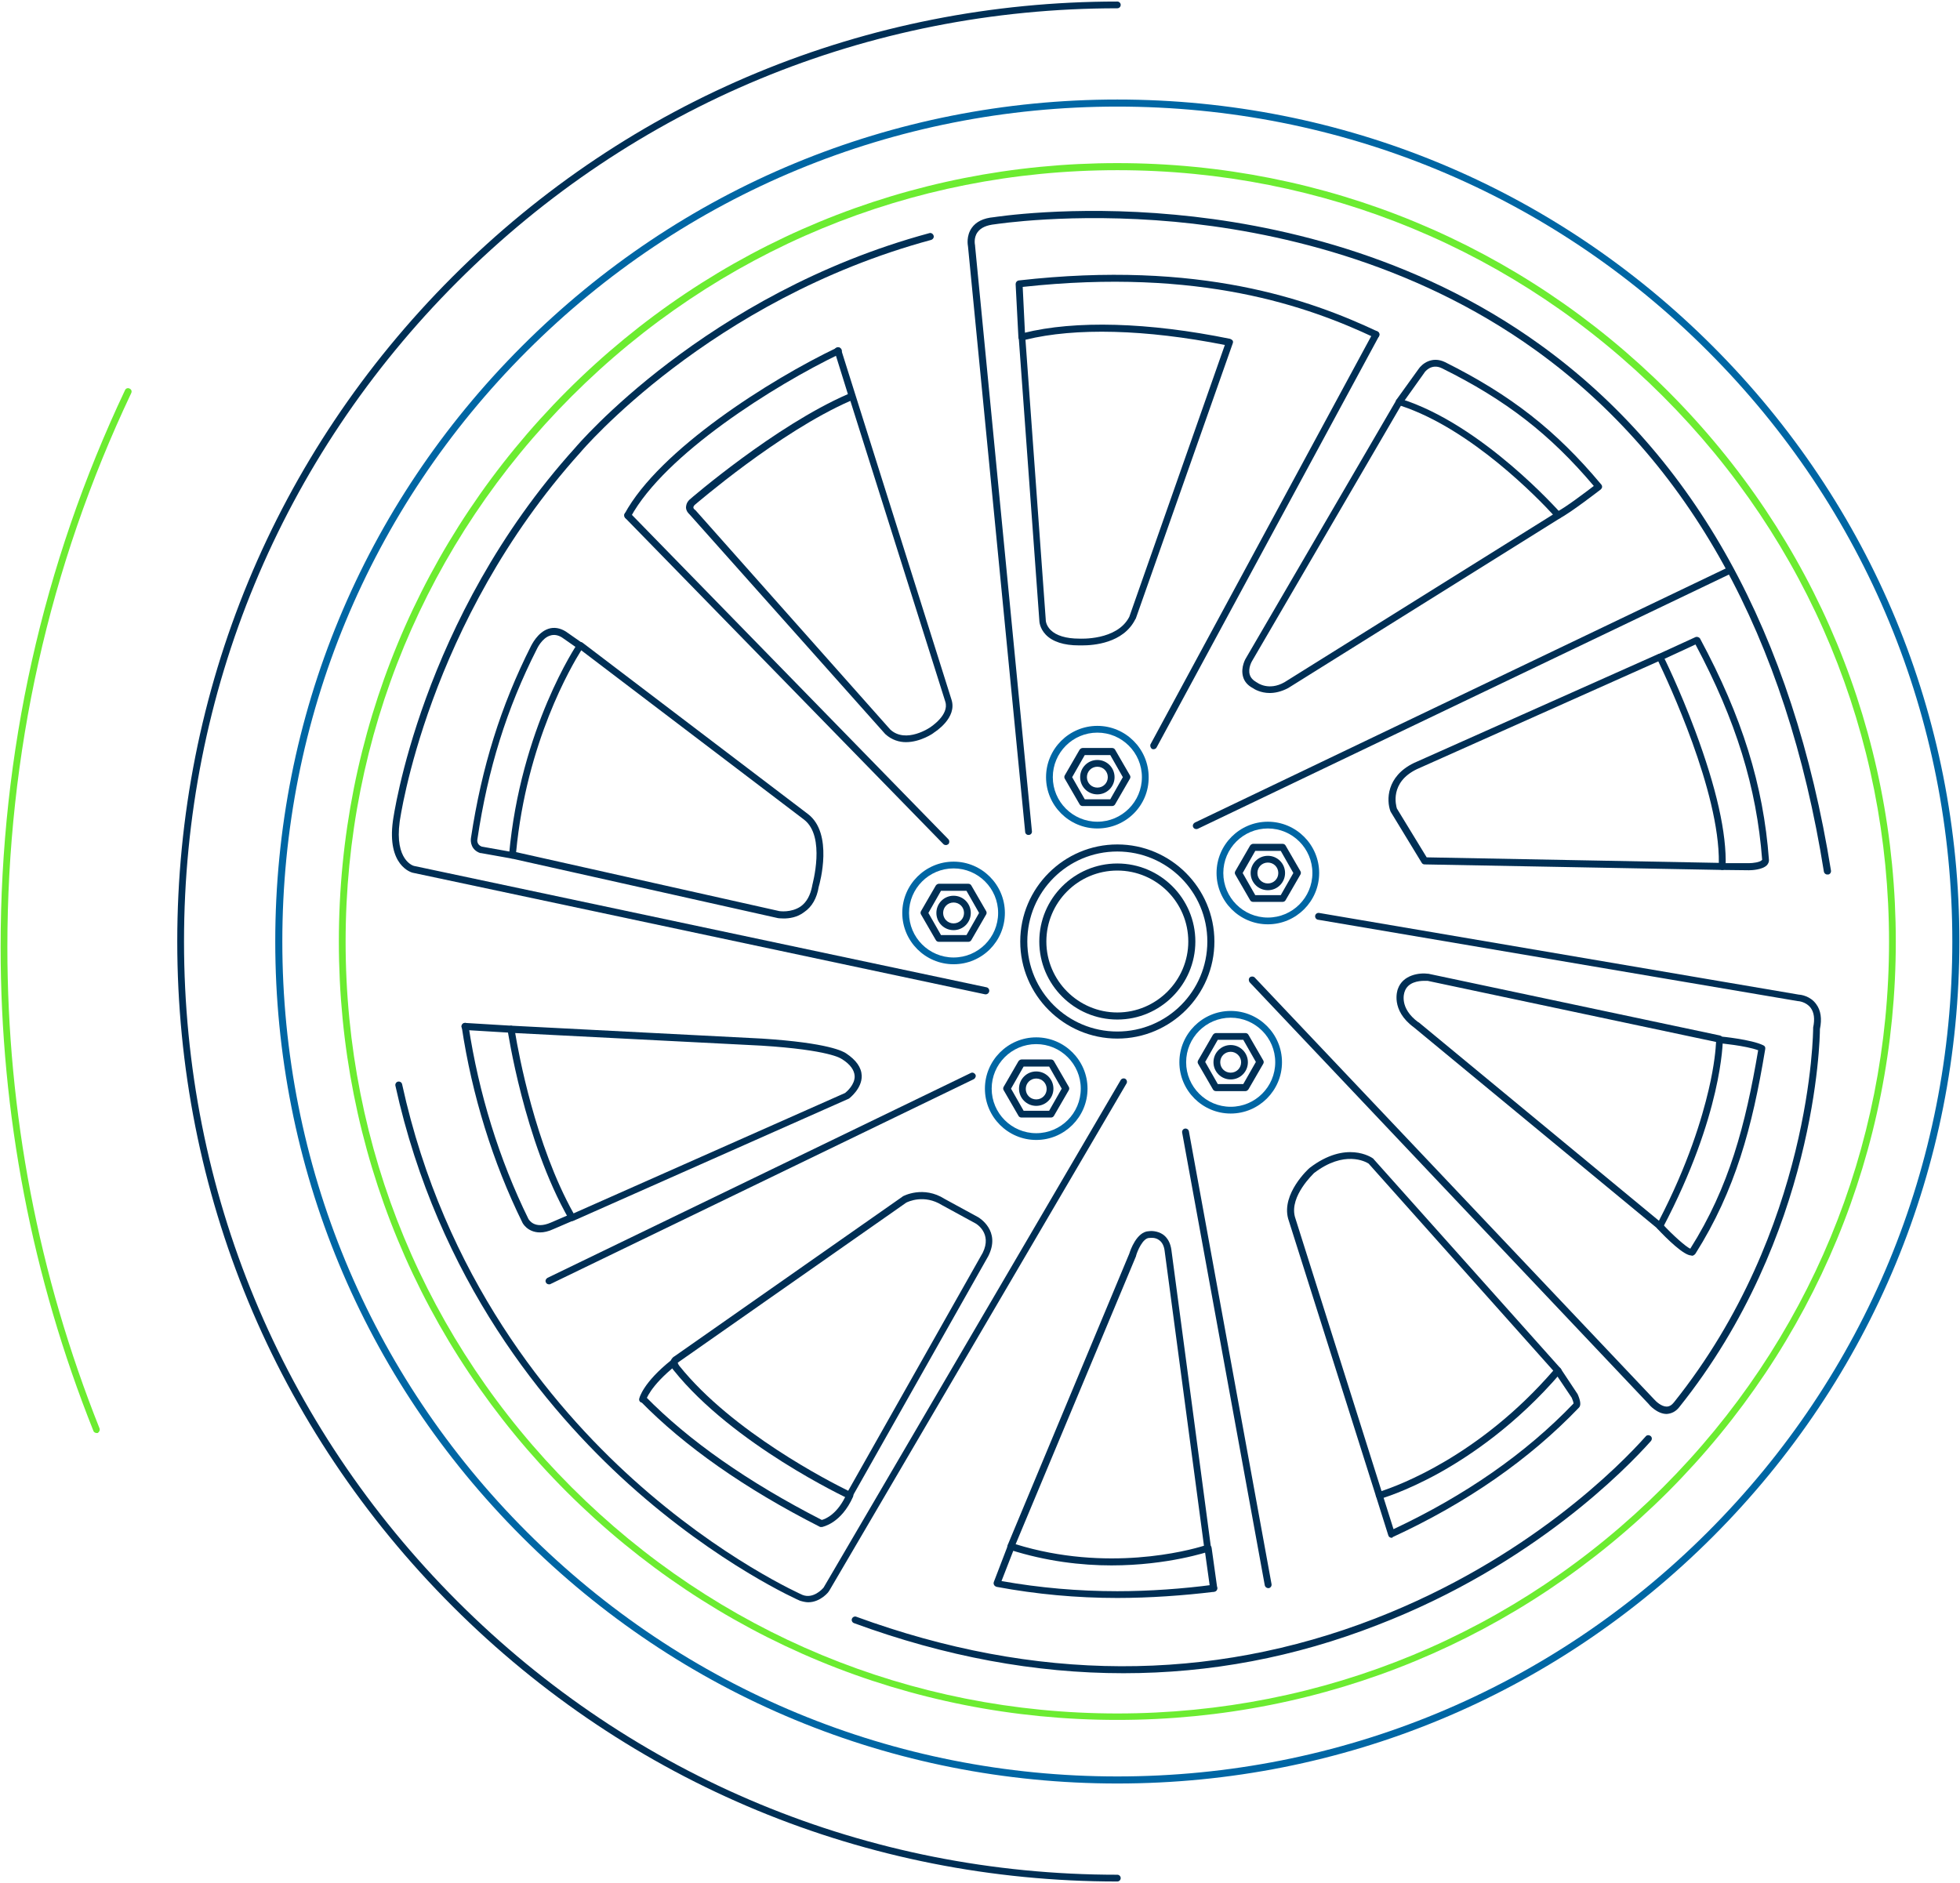 <?xml version="1.0" encoding="UTF-8"?>
<svg width="638px" height="613px" viewBox="0 0 638 613" version="1.1" xmlns="http://www.w3.org/2000/svg" xmlns:xlink="http://www.w3.org/1999/xlink">
    <!-- Generator: Sketch 59 (86127) - https://sketch.com -->
    <title>story-wheel-light</title>
    <desc>Created with Sketch.</desc>
    <g id="Page-1" stroke="none" stroke-width="1" fill="none" fill-rule="evenodd">
        <g id="story-wheel-light" fill-rule="nonzero">
            <path d="M363.7,338.1 C346.3,338.1 332.1,323.9 332.1,306.5 C332.1,289.1 346.3,274.9 363.7,274.9 C381.1,274.9 395.3,289.1 395.3,306.5 C395.3,323.9 381.1,338.1 363.7,338.1 Z M363.7,277.2 C347.5,277.2 334.4,290.3 334.4,306.5 C334.4,322.7 347.5,335.8 363.7,335.8 C379.9,335.8 393,322.7 393,306.5 C393,290.3 379.9,277.2 363.7,277.2 Z" id="Shape" fill="#002F55"></path>
            <path d="M363.7,559.9 C296,559.9 232.4,533.5 184.5,485.7 C136.6,437.8 110.3,374.2 110.3,306.5 C110.3,238.8 136.7,175.2 184.5,127.3 C232.4,79.4 296,53.1 363.7,53.1 C431.4,53.1 495,79.5 542.9,127.3 C590.8,175.2 617.1,238.8 617.1,306.5 C617.1,374.2 590.7,437.8 542.9,485.7 C495,533.5 431.4,559.9 363.7,559.9 L363.7,559.9 Z M363.7,55.4 C296.6,55.4 233.6,81.5 186.1,129 C138.7,176.4 112.5,239.5 112.5,306.6 C112.5,373.7 138.6,436.7 186.1,484.2 C233.5,531.6 296.6,557.8 363.7,557.8 C430.8,557.8 493.8,531.7 541.3,484.2 C588.7,436.8 614.9,373.7 614.9,306.6 C614.9,239.5 588.8,176.5 541.3,129 C493.8,81.5 430.8,55.4 363.7,55.4 L363.7,55.4 Z" id="Shape" fill="#6CEC31"></path>
            <g id="Group" transform="translate(340, 236)">
                <path d="M17.2,33.7 C8,33.7 0.5,26.2 0.5,17 C0.5,7.8 8,0.3 17.2,0.3 C26.4,0.3 33.9,7.8 33.9,17 C34,26.2 26.5,33.7 17.2,33.7 Z M17.2,2.5 C9.2,2.5 2.7,9 2.7,17 C2.7,25 9.2,31.5 17.2,31.5 C25.2,31.5 31.7,25 31.7,17 C31.7,9 25.2,2.5 17.2,2.5 L17.2,2.5 Z" id="Shape" fill="#0066A4"></path>
                <path d="M17.2,22.6 C14.1,22.6 11.6,20.1 11.6,17 C11.6,13.9 14.1,11.4 17.2,11.4 C20.3,11.4 22.8,13.9 22.8,17 C22.8,20.1 20.3,22.6 17.2,22.6 Z M17.2,13.6 C15.3,13.6 13.8,15.1 13.8,17 C13.8,18.9 15.3,20.4 17.2,20.4 C19.1,20.4 20.6,18.9 20.6,17 C20.6,15.1 19.1,13.6 17.2,13.6 Z" id="Shape" fill="#002F55"></path>
                <path d="M22,26.4 L12.4,26.4 C12,26.4 11.6,26.2 11.4,25.8 L6.6,17.5 C6.4,17.2 6.4,16.7 6.6,16.4 L11.4,8.1 C11.6,7.8 12,7.5 12.4,7.5 L22,7.5 C22.4,7.5 22.8,7.7 23,8.1 L27.8,16.4 C28,16.7 28,17.2 27.8,17.5 L23,25.8 C22.8,26.2 22.4,26.4 22,26.4 Z M13.1,24.2 L21.4,24.2 L25.5,17 L21.4,9.8 L13.1,9.8 L9,17 L13.1,24.2 Z" id="Shape" fill="#002F55"></path>
            </g>
            <g id="Group" transform="translate(396, 267)">
                <path d="M16.7,33.9 C7.5,33.9 0,26.4 0,17.2 C0,8 7.5,0.5 16.7,0.5 C25.9,0.5 33.4,8 33.4,17.2 C33.4,26.4 25.9,33.9 16.7,33.9 Z M16.7,2.7 C8.7,2.7 2.2,9.2 2.2,17.2 C2.2,25.2 8.7,31.7 16.7,31.7 C24.7,31.7 31.2,25.2 31.2,17.2 C31.2,9.2 24.7,2.7 16.7,2.7 Z" id="Shape" fill="#0066A4"></path>
                <path d="M16.7,22.8 C13.6,22.8 11.1,20.3 11.1,17.2 C11.1,14.1 13.6,11.6 16.7,11.6 C19.8,11.6 22.3,14.1 22.3,17.2 C22.3,20.3 19.8,22.8 16.7,22.8 Z M16.7,13.8 C14.8,13.8 13.3,15.3 13.3,17.2 C13.3,19.1 14.8,20.6 16.7,20.6 C18.6,20.6 20.1,19.1 20.1,17.2 C20.1,15.3 18.6,13.8 16.7,13.8 Z" id="Shape" fill="#002F55"></path>
                <path d="M21.5,26.6 L11.9,26.6 C11.5,26.6 11.1,26.4 10.9,26 L6.1,17.7 C5.9,17.4 5.9,16.9 6.1,16.6 L10.9,8.3 C11.1,8 11.5,7.7 11.9,7.7 L21.5,7.7 C21.9,7.7 22.3,7.9 22.5,8.3 L27.3,16.6 C27.5,16.9 27.5,17.4 27.3,17.7 L22.5,26 C22.3,26.4 21.9,26.6 21.5,26.6 Z M12.6,24.4 L20.9,24.4 L25,17.2 L20.9,10 L12.6,10 L8.5,17.2 L12.6,24.4 Z" id="Shape" fill="#002F55"></path>
            </g>
            <g id="Group" transform="translate(383, 329)">
                <path d="M17.6,33.5 C8.4,33.5 0.9,26 0.9,16.8 C0.9,7.6 8.4,0.1 17.6,0.1 C26.8,0.1 34.3,7.6 34.3,16.8 C34.3,26 26.8,33.5 17.6,33.5 Z M17.6,2.3 C9.6,2.3 3.1,8.8 3.1,16.8 C3.1,24.8 9.6,31.3 17.6,31.3 C25.6,31.3 32.1,24.8 32.1,16.8 C32.1,8.8 25.6,2.3 17.6,2.3 Z" id="Shape" fill="#0066A4"></path>
                <path d="M17.6,22.4 C14.5,22.4 12,19.9 12,16.8 C12,13.7 14.5,11.2 17.6,11.2 C20.7,11.2 23.2,13.7 23.2,16.8 C23.2,19.9 20.7,22.4 17.6,22.4 Z M17.6,13.4 C15.7,13.4 14.2,14.9 14.2,16.8 C14.2,18.7 15.7,20.2 17.6,20.2 C19.5,20.2 21,18.7 21,16.8 C21,14.9 19.4,13.4 17.6,13.4 Z" id="Shape" fill="#002F55"></path>
                <path d="M22.4,26.2 L12.8,26.2 C12.4,26.2 12,26 11.8,25.6 L7,17.3 C6.8,17 6.8,16.5 7,16.2 L11.8,7.9 C12,7.6 12.4,7.3 12.8,7.3 L22.4,7.3 C22.8,7.3 23.2,7.5 23.4,7.9 L28.2,16.2 C28.4,16.5 28.4,17 28.2,17.3 L23.4,25.6 C23.1,26 22.8,26.2 22.4,26.2 L22.4,26.2 Z M13.4,23.9 L21.7,23.9 L25.8,16.7 L21.7,9.5 L13.4,9.5 L9.3,16.7 L13.4,23.9 Z" id="Shape" fill="#002F55"></path>
            </g>
            <g id="Group" transform="translate(320, 337)">
                <path d="M17.3,34.1 C8.1,34.1 0.6,26.6 0.6,17.4 C0.6,8.2 8.1,0.7 17.3,0.7 C26.5,0.7 34,8.2 34,17.4 C34,26.6 26.5,34.1 17.3,34.1 Z M17.3,2.9 C9.3,2.9 2.8,9.4 2.8,17.4 C2.8,25.4 9.3,31.9 17.3,31.9 C25.3,31.9 31.8,25.4 31.8,17.4 C31.8,9.4 25.3,2.9 17.3,2.9 Z" id="Shape" fill="#0066A4"></path>
                <path d="M17.3,23 C14.2,23 11.7,20.5 11.7,17.4 C11.7,14.3 14.2,11.8 17.3,11.8 C20.4,11.8 22.9,14.3 22.9,17.4 C22.9,20.5 20.4,23 17.3,23 Z M17.3,14.1 C15.4,14.1 13.9,15.6 13.9,17.5 C13.9,19.4 15.4,20.9 17.3,20.9 C19.2,20.9 20.7,19.4 20.7,17.5 C20.7,15.6 19.2,14.1 17.3,14.1 Z" id="Shape" fill="#002F55"></path>
                <path d="M22.1,26.8 L12.5,26.8 C12.1,26.8 11.7,26.6 11.5,26.2 L6.7,17.9 C6.5,17.6 6.5,17.1 6.7,16.8 L11.5,8.5 C11.7,8.2 12.1,7.9 12.5,7.9 L22.1,7.9 C22.5,7.9 22.9,8.1 23.1,8.5 L27.9,16.8 C28.1,17.1 28.1,17.6 27.9,17.9 L23.1,26.2 C22.9,26.6 22.5,26.8 22.1,26.8 L22.1,26.8 Z M13.2,24.6 L21.5,24.6 L25.6,17.4 L21.5,10.2 L13.2,10.2 L9.1,17.4 L13.2,24.6 Z" id="Shape" fill="#002F55"></path>
            </g>
            <g id="Group" transform="translate(293, 280)">
                <path d="M17.4,33.9 C8.2,33.9 0.7,26.4 0.7,17.2 C0.7,8 8.2,0.5 17.4,0.5 C26.6,0.5 34.1,8 34.1,17.2 C34.1,26.4 26.7,33.9 17.4,33.9 Z M17.4,2.7 C9.4,2.7 2.9,9.2 2.9,17.2 C2.9,25.2 9.4,31.7 17.4,31.7 C25.4,31.7 31.9,25.2 31.9,17.2 C31.9,9.2 25.4,2.7 17.4,2.7 Z" id="Shape" fill="#0066A4"></path>
                <path d="M17.4,22.8 C14.3,22.8 11.8,20.3 11.8,17.2 C11.8,14.1 14.3,11.6 17.4,11.6 C20.5,11.6 23,14.1 23,17.2 C23,20.3 20.5,22.8 17.4,22.8 Z M17.4,13.8 C15.5,13.8 14,15.3 14,17.2 C14,19.1 15.5,20.6 17.4,20.6 C19.3,20.6 20.8,19.1 20.8,17.2 C20.8,15.3 19.3,13.8 17.4,13.8 Z" id="Shape" fill="#002F55"></path>
                <path d="M22.2,26.6 L12.6,26.6 C12.2,26.6 11.8,26.4 11.6,26 L6.8,17.7 C6.6,17.4 6.6,16.9 6.8,16.6 L11.6,8.3 C11.8,8 12.2,7.7 12.6,7.7 L22.2,7.7 C22.6,7.7 23,7.9 23.2,8.3 L28,16.6 C28.2,16.9 28.2,17.4 28,17.7 L23.2,26 C23,26.4 22.6,26.6 22.2,26.6 L22.2,26.6 Z M13.3,24.4 L21.6,24.4 L25.7,17.2 L21.6,10 L13.3,10 L9.2,17.2 L13.3,24.4 Z" id="Shape" fill="#002F55"></path>
            </g>
            <path d="M294.9,241.6 C292.7,241.6 290.3,240.9 288.2,239 C288.2,239 288.1,238.9 288.1,238.9 L224.5,167.5 C224.2,167.2 223.4,166.5 223.3,165.3 C223.3,164.7 223.4,163.7 224.4,162.7 C224.7,162.4 252.3,138.6 276,128.3 L271.7,114.5 C271.5,113.9 271.8,113.3 272.4,113.1 C273,112.9 273.6,113.2 273.8,113.8 L309.7,227.7 C311.7,233.7 304.3,238.3 304,238.5 C303.9,238.7 299.6,241.6 294.9,241.6 L294.9,241.6 Z M289.8,237.5 C294.9,242.2 302.8,236.8 302.9,236.7 C303,236.6 309.1,232.7 307.7,228.4 L276.8,130.5 C253.5,140.7 226.4,164.2 226.1,164.4 C225.9,164.6 225.7,164.9 225.7,165.2 C225.7,165.6 226.1,165.8 226.1,165.9 C226.1,165.9 226.2,166 226.3,166 L289.8,237.5 L289.8,237.5 Z" id="Shape" fill="#002F55"></path>
            <path d="M389.4,269.9 C389,269.9 388.6,269.7 388.4,269.3 C388.1,268.7 388.4,268.1 388.9,267.8 L562.7,184.6 C563.3,184.3 563.9,184.6 564.2,185.1 C564.5,185.7 564.2,186.3 563.7,186.6 L389.9,269.8 C389.7,269.9 389.5,269.9 389.4,269.9 L389.4,269.9 Z" id="Path" fill="#002F55"></path>
            <path d="M594.8,284.7 C594.3,284.7 593.8,284.3 593.7,283.8 C581.5,207.2 549.9,150.1 500,114.1 C459.2,84.7 413.5,75.1 382.4,72.2 C348.6,69.1 324.1,73 323.9,73 C321.1,73.3 319.3,74.1 318.2,75.6 C316.8,77.5 317.4,79.9 317.4,79.9 C317.4,80 317.4,80 317.4,80.1 L335.9,270.6 C336,271.2 335.5,271.8 334.9,271.8 C334.3,271.9 333.7,271.4 333.7,270.8 L315.1,80.3 C315,79.7 314.5,76.8 316.3,74.2 C317.7,72.2 320.1,71 323.5,70.7 C323.7,70.7 348.4,66.7 382.5,69.9 C414,72.8 460.1,82.5 501.3,112.2 C551.8,148.6 583.6,206.2 596,283.4 C596.1,284 595.7,284.6 595.1,284.7 C594.9,284.6 594.8,284.7 594.8,284.7 L594.8,284.7 Z" id="Path" fill="#002F55"></path>
            <path d="M365.7,544.7 C337,544.7 307.7,539.3 278,528.4 C277.4,528.2 277.1,527.5 277.3,527 C277.5,526.4 278.2,526.1 278.7,526.3 C336.9,547.6 393.7,547.8 447.6,526.9 C497.6,507.5 527.7,476.6 535.7,467.6 C536.1,467.1 536.8,467.1 537.3,467.5 C537.8,467.9 537.8,468.6 537.4,469.1 C529.3,478.2 498.9,509.5 448.4,529 C421.5,539.5 393.9,544.7 365.7,544.7 L365.7,544.7 Z" id="Path" fill="#002F55"></path>
            <path d="M307.9,275.1 C307.6,275.1 307.3,275 307.1,274.8 L203.5,168.6 C203.1,168.2 203.1,167.4 203.5,167 C203.9,166.6 204.7,166.6 205.1,167 L308.7,273.2 C309.1,273.6 309.1,274.4 308.7,274.8 C308.4,275 308.2,275.1 307.9,275.1 L307.9,275.1 Z" id="Path" fill="#002F55"></path>
            <path d="M255.1,299 C254.1,299 253.4,298.9 253.3,298.9 L166.6,279.5 C166,279.4 165.7,278.9 165.7,278.3 C169.4,237 187.8,209.8 188,209.5 C188.2,209.2 188.4,209.1 188.7,209 C189,209 189.3,209 189.6,209.2 L263,265 C271.3,271.3 266.9,287.4 266.5,288.7 C265.9,292.4 264.3,295.2 261.8,296.9 C259.5,298.7 256.8,299 255.1,299 L255.1,299 Z M253.7,296.6 C253.7,296.6 257.5,297.2 260.6,295.1 C262.6,293.7 263.8,291.4 264.4,288.3 C264.4,288.3 264.4,288.2 264.4,288.2 C264.4,288 268.9,272.3 261.7,266.8 L189.2,211.7 C186,216.8 171.4,241.6 168,277.4 L253.7,296.6 L253.7,296.6 L253.7,296.6 Z" id="Shape" fill="#002F55"></path>
            <path d="M186.2,397.5 C185.8,397.5 185.4,397.3 185.2,396.9 C170.5,371.2 165.3,335.5 165.2,335.2 C165.2,334.9 165.3,334.5 165.5,334.3 C165.7,334.1 166.1,333.9 166.4,333.9 L248,338.1 C269.8,339.5 274.5,342.3 275.4,342.9 C278.7,345.1 280.4,347.5 280.5,350.2 C280.6,354.4 276.5,357.5 276.4,357.6 C276.3,357.6 276.3,357.7 276.2,357.7 L186.7,397.4 C186.5,397.5 186.3,397.5 186.2,397.5 L186.2,397.5 Z M167.7,336.3 C168.8,342.9 174.2,372.6 186.7,395 L275.1,355.8 C275.6,355.4 278.3,353.1 278.2,350.3 C278.1,348.4 276.8,346.5 274.1,344.8 C274,344.8 274,344.7 273.9,344.7 C273.8,344.6 270,341.8 247.9,340.4 L167.7,336.3 L167.7,336.3 Z" id="Shape" fill="#002F55"></path>
            <path d="M276.5,487.9 C276.3,487.9 276.2,487.9 276,487.8 C275.6,487.6 238.6,470.2 219.3,446.1 C219.1,445.9 218,444.6 218.3,443.2 C218.4,442.7 218.7,442 219.6,441.5 L293.7,389.6 C293.7,389.6 293.8,389.6 293.8,389.5 C294.1,389.3 300.6,385.9 307.5,390.3 L318.5,396.3 C318.6,396.4 325.9,400.6 321.7,408.9 L277.4,487.3 C277.3,487.7 276.9,487.9 276.5,487.9 L276.5,487.9 Z M295,391.5 L220.9,443.4 C220.9,443.4 220.8,443.5 220.8,443.5 C220.6,443.6 220.6,443.6 220.6,443.6 C220.6,443.7 220.8,444.2 221.1,444.6 C238.4,466.2 270.2,482.4 276.1,485.3 L319.9,407.8 C323,401.5 317.8,398.4 317.6,398.3 L306.6,392.3 C300.8,388.7 295.6,391.2 295,391.5 L295,391.5 Z" id="Shape" fill="#002F55"></path>
            <path d="M361.8,509.6 C352,509.6 340.6,508.3 328.7,504.5 C328.4,504.4 328.2,504.2 328,503.9 C327.8,503.6 327.9,503.3 328,503 L367.6,408.1 C367.9,407.1 370,400.9 374,400.8 C374.5,400.7 376.7,400.6 378.6,401.9 C380.1,403 381,404.7 381.3,406.9 L381.3,406.9 L394.2,503.9 C394.3,504.4 394,504.9 393.5,505.1 C393.3,505.1 380.3,509.6 361.8,509.6 L361.8,509.6 Z M330.6,502.7 C360.3,511.9 386.8,504.8 391.9,503.2 L379.1,407.2 C378.9,405.6 378.3,404.4 377.3,403.7 C376,402.7 374.3,403 374.3,403 C374.2,403 374.2,403 374.1,403 C372,403 370.2,407.3 369.8,408.8 C369.8,408.8 369.8,408.9 369.8,408.9 L330.6,502.7 L330.6,502.7 Z" id="Shape" fill="#002F55"></path>
            <path d="M449,487.9 C448.5,487.9 448.1,487.6 447.9,487.1 L419.3,396.7 C419.3,396.7 419.3,396.7 419.3,396.7 C417.1,388.6 425.9,380.5 426.3,380.2 C438.2,371.1 446.5,376.8 446.9,377.1 C447,377.1 447,377.2 447.1,377.3 L508,445.5 C508.4,445.9 508.4,446.6 508,447 C493.6,463.8 478.4,474 468.3,479.6 C457.2,485.7 449.7,487.8 449.4,487.9 C449.2,487.9 449.1,487.9 449,487.9 L449,487.9 Z M421.5,396.1 L449.7,485.4 C455.2,483.6 481.5,474 505.6,446.2 L445.5,378.8 C444.6,378.2 437.6,374.3 427.7,381.9 C427.7,382 419.7,389.3 421.5,396.1 L421.5,396.1 Z" id="Shape" fill="#002F55"></path>
            <path d="M540.3,400.3 C540,400.3 539.8,400.2 539.6,400 L460.3,334.5 C452.5,328.8 454.9,322.3 455,322 C456.6,317.3 462.1,316.6 464.9,317 C464.9,317 465,317 465,317 L559.9,337.1 C560.4,337.2 560.8,337.7 560.8,338.2 C560.8,339.2 560.6,362.9 541.3,399.6 C541.1,399.9 540.9,400.1 540.5,400.2 C540.5,400.3 540.4,400.3 540.3,400.3 L540.3,400.3 Z M463.6,319.3 C461.8,319.3 458.2,319.7 457.2,322.9 C457.1,323.2 455.3,328.1 461.7,332.8 C461.7,332.8 461.7,332.8 461.8,332.8 L540,397.4 C549.5,379.1 554,364.1 556.2,354.7 C558.1,346.6 558.5,341.2 558.6,339.2 L464.7,319.3 C464.5,319.3 464.1,319.3 463.6,319.3 L463.6,319.3 Z" id="Shape" fill="#002F55"></path>
            <path d="M560.6,283.2 L560.6,283.2 L463.7,281.4 C463.3,281.4 463,281.2 462.8,280.9 L452.7,264.3 C452.7,264.2 452.6,264.2 452.6,264.1 C451.3,260.6 451.2,252.8 460.2,248.4 L460.2,248.4 L539.8,212.9 C540.4,212.7 541,212.9 541.3,213.4 C541.4,213.5 546.7,224.2 551.8,237.9 C558.7,256.4 562.1,271.3 561.7,282.1 C561.7,282.7 561.2,283.2 560.6,283.2 L560.6,283.2 Z M464.4,279.1 L559.5,280.9 C559.8,257.7 542.8,221.6 539.8,215.3 L461.2,250.4 C452.3,254.7 454.4,262.2 454.7,263.2 L464.4,279.1 L464.4,279.1 Z" id="Shape" fill="#002F55"></path>
            <path d="M413.3,225.6 C410.3,225.6 408.2,224.3 407.8,224 C406.1,223.1 405,221.8 404.6,220.2 C403.8,217.2 405.5,214.3 405.6,214.2 L454.5,130.3 C454.8,129.8 455.3,129.6 455.8,129.8 C482.5,138.1 507.7,166.7 508,167 C508.2,167.2 508.3,167.6 508.3,167.9 C508.3,168.2 508.1,168.5 507.8,168.7 L419.3,224 C417,225.2 415,225.6 413.3,225.6 L413.3,225.6 Z M456,132.1 L407.5,215.3 C407.5,215.3 406.2,217.5 406.8,219.6 C407.1,220.6 407.8,221.4 409,222.1 C409.1,222.1 409.1,222.2 409.2,222.2 C409.3,222.3 413,225 418.1,222.1 L505.5,167.5 C500.8,162.4 479,139.7 456,132.1 L456,132.1 Z" id="Shape" fill="#002F55"></path>
            <path d="M352.3,210.1 C351.7,210.1 351.2,210.1 351.2,210.1 L351.2,210.1 C346.3,210.1 342.6,208.9 340.4,206.6 C338.4,204.5 338.3,202.3 338.3,201.8 L331.6,109.8 C331.6,109.5 331.7,109.2 331.9,109 C332.1,108.8 332.4,108.7 332.6,108.6 C332.7,108.6 332.9,108.5 333.2,108.4 C350,104.2 373.9,104.9 400.4,110.3 C400.7,110.4 401,110.6 401.2,110.8 C401.4,111.1 401.4,111.4 401.3,111.7 L369.7,201.4 C369.7,201.4 369.7,201.5 369.6,201.5 C365.7,209.5 355.7,210.1 352.3,210.1 Z M333.8,110.6 L340.4,201.7 C340.4,201.7 340.4,201.8 340.4,201.8 C340.4,201.9 340.4,203.5 342,205.1 C343.8,206.9 347,207.9 351.3,207.9 C351.5,207.9 363.6,208.6 367.6,200.8 L398.7,112.3 C373,107.2 350,106.6 333.8,110.6 L333.8,110.6 Z" id="Shape" fill="#002F55"></path>
            <path d="M375.5,243.9 C375.3,243.9 375.1,243.9 375,243.8 C374.5,243.5 374.3,242.8 374.5,242.3 L446.9,108.4 C447.2,107.9 447.9,107.7 448.4,107.9 C448.9,108.2 449.1,108.9 448.9,109.4 L376.5,243.3 C376.3,243.7 375.9,243.9 375.5,243.9 Z" id="Path" fill="#002F55"></path>
            <path d="M332.6,110.9 C332,110.9 331.5,110.4 331.5,109.8 L330.6,92.5 C330.6,91.9 331,91.4 331.6,91.3 C390.6,84.6 426.5,97.6 448.4,107.9 C449,108.2 449.2,108.8 448.9,109.4 C448.6,110 448,110.2 447.4,109.9 C425.9,99.8 390.8,87.1 332.9,93.4 L333.7,109.7 C333.7,110.3 333.3,110.8 332.6,110.9 C332.6,110.9 332.6,110.9 332.6,110.9 L332.6,110.9 Z" id="Path" fill="#002F55"></path>
            <path d="M204.3,168.9 C204.1,168.9 203.9,168.9 203.8,168.8 C203.3,168.5 203.1,167.8 203.3,167.3 C214.6,146.4 250.8,123.5 272.4,113.2 C273,112.9 273.6,113.2 273.9,113.7 C274.2,114.3 273.9,114.9 273.4,115.2 C252.1,125.4 216.4,147.9 205.3,168.3 C205.1,168.7 204.7,168.9 204.3,168.9 L204.3,168.9 Z" id="Path" fill="#002F55"></path>
            <path d="M166.8,279.5 C166.7,279.5 166.7,279.5 166.6,279.5 L156.5,277.7 C156.4,277.7 156.4,277.7 156.3,277.7 C153.4,276.7 153.1,274.1 153.3,272.8 C156.8,249.7 163,229.8 172.9,210.2 C173,210.1 174.9,205.9 178.5,204.7 C180.3,204.1 182.3,204.4 184.2,205.6 L189.5,209.3 C190,209.7 190.1,210.4 189.8,210.9 C189.4,211.4 188.7,211.5 188.2,211.2 L182.9,207.5 C181.6,206.7 180.3,206.5 179.1,206.9 C176.4,207.7 174.8,211.2 174.8,211.2 C164.9,230.7 158.8,250.4 155.4,273.2 C155.3,273.5 155.2,275 156.8,275.6 L166.9,277.4 C167.5,277.5 167.9,278.1 167.8,278.7 C167.8,279.1 167.3,279.5 166.8,279.5 L166.8,279.5 Z" id="Path" fill="#002F55"></path>
            <path d="M175.8,401.2 C171.6,401.2 170,398 170,397.9 C160.4,378.4 153.6,356.4 150.3,334.3 C150.2,333.7 150.6,333.1 151.2,333 C151.8,332.9 152.4,333.3 152.5,333.9 C155.8,355.8 162.5,377.5 172,396.8 C172.2,397.1 174,400.3 179.3,398 L185.8,395.2 C186.4,395 187,395.2 187.3,395.8 C187.5,396.4 187.3,397 186.7,397.3 L180.2,400.1 C178.5,400.9 177,401.2 175.8,401.2 L175.8,401.2 Z" id="Path" fill="#002F55"></path>
            <path d="M267.3,497.1 C267.1,497.1 266.9,497.1 266.8,497 C242.4,484.6 222.8,470.8 208.5,456.2 C208.1,455.8 208.1,455 208.5,454.6 C208.9,454.2 209.7,454.2 210.1,454.6 C224.2,469 243.5,482.5 267.5,494.8 C268.7,494.5 272.7,492.9 275.6,486.3 C275.9,485.7 276.5,485.5 277.1,485.7 C277.7,486 277.9,486.6 277.7,487.2 C273.8,496 267.8,497 267.6,497.1 C267.4,497.1 267.3,497.1 267.3,497.1 Z" id="Path" fill="#002F55"></path>
            <path d="M542.5,460.3 C539.4,460.3 536.8,457.3 536.7,457.1 L406.8,319.8 C406.4,319.3 406.4,318.6 406.8,318.2 C407.2,317.8 408,317.8 408.4,318.2 L538.4,455.5 C539,456.2 540.8,457.9 542.5,457.9 L542.5,457.9 C543.4,457.9 544.2,457.4 544.9,456.5 C589.9,400.2 590.2,335.4 590.2,334.7 C590.2,334.6 590.2,334.5 590.2,334.5 C590.8,331.7 590.5,329.6 589.4,328.1 C587.9,326.1 585.4,325.9 585.3,325.9 C585.3,325.9 585.2,325.9 585.2,325.9 L429,299.4 C428.4,299.3 428,298.7 428.1,298.1 C428.2,297.5 428.8,297.1 429.4,297.2 L585.6,323.8 C586.1,323.8 589.3,324.2 591.2,326.9 C592.7,328.9 593.1,331.7 592.4,335 C592.4,338.3 591.2,402.4 546.6,458.1 C545.5,459.5 544.1,460.2 542.5,460.3 L542.5,460.3 L542.5,460.3 Z" id="Path" fill="#002F55"></path>
            <path d="M263.1,521.6 C262.3,521.6 261.4,521.4 260.4,521.1 C260.1,521 233.8,509.4 204.6,483.1 C177.7,458.8 142.6,416.6 128.7,353.4 C128.6,352.8 129,352.2 129.6,352.1 C130.2,352 130.8,352.4 130.9,353 C144.6,415.6 179.3,457.4 206,481.5 C234.9,507.6 261,519.1 261.2,519.2 C264.7,520.6 267.7,517.3 268.1,516.8 L364.8,351.6 C365.1,351.1 365.8,350.9 366.3,351.2 C366.8,351.5 367,352.2 366.7,352.7 L269.9,517.9 C269.9,517.9 269.8,518 269.8,518 C269.9,518.1 267.1,521.6 263.1,521.6 L263.1,521.6 Z" id="Path" fill="#002F55"></path>
            <path d="M320.9,323.7 C320.8,323.7 320.7,323.7 320.7,323.7 L134.3,284.1 C133.9,284 125.9,281.8 127.9,267.2 C128,266.6 136.8,201.6 187.2,145.8 C187.6,145.3 229.7,95.6 302.5,75.9 C303.1,75.7 303.7,76.1 303.9,76.7 C304.1,77.3 303.7,77.9 303.1,78.1 C231,97.6 189.3,146.8 188.9,147.3 C139,202.7 130.2,266.9 130.1,267.5 C128.4,280.1 134.6,281.9 134.8,281.9 L321.1,321.4 C321.7,321.5 322.1,322.1 322,322.7 C321.9,323.3 321.4,323.7 320.9,323.7 L320.9,323.7 Z" id="Path" fill="#002F55"></path>
            <path d="M166.3,336.2 C166.3,336.2 166.3,336.2 166.3,336.2 L151.3,335.3 C150.7,335.3 150.2,334.7 150.2,334.1 C150.2,333.5 150.8,333 151.4,333 L166.3,333.9 C166.9,333.9 167.4,334.5 167.4,335.1 C167.4,335.8 166.9,336.2 166.3,336.2 L166.3,336.2 Z" id="Path" fill="#002F55"></path>
            <path d="M209.2,456.6 C209.1,456.6 209,456.6 208.9,456.6 C208.3,456.5 207.9,455.9 208.1,455.3 C208.1,455.1 209.3,450.1 218.6,442.7 C219.1,442.3 219.8,442.4 220.2,442.9 C220.6,443.4 220.5,444.1 220,444.5 C211.4,451.4 210.3,455.8 210.2,455.9 C210.2,456.2 209.7,456.6 209.2,456.6 L209.2,456.6 Z" id="Path" fill="#002F55"></path>
            <path d="M178.7,418.1 C178.3,418.1 177.9,417.9 177.7,417.5 C177.4,416.9 177.7,416.3 178.2,416 L316,349.3 C316.6,349 317.2,349.3 317.5,349.8 C317.8,350.3 317.5,351 317,351.3 L179.2,418 C179.1,418.1 178.9,418.1 178.7,418.1 L178.7,418.1 Z" id="Path" fill="#002F55"></path>
            <path d="M363.7,520.2 C350.5,520.2 337.4,519 324.5,516.6 C324.4,516.6 324.3,516.5 324.2,516.5 L324,516.4 C323.5,516.1 323.3,515.5 323.5,515 L328.1,503 C328.3,502.4 329,502.1 329.6,502.4 C330.2,502.6 330.5,503.3 330.2,503.9 L326,514.7 C338.4,516.9 351,518 363.7,518 C374.1,518 385.2,517.2 394.9,515.9 C395.5,515.8 396.1,516.2 396.2,516.9 C396.3,517.6 395.9,518.1 395.2,518.2 C385.4,519.4 374.2,520.2 363.7,520.2 L363.7,520.2 Z" id="Path" fill="#002F55"></path>
            <path d="M453,500.6 C452.8,500.6 452.7,500.6 452.5,500.5 C452.2,500.4 452,500.1 451.9,499.8 L447.9,487.1 C447.7,486.5 448,485.9 448.6,485.7 C449.2,485.5 449.8,485.8 450,486.4 L453.6,497.8 C477,486.8 496.7,473.1 512.2,456.9 C512.2,456.5 511.9,455.7 511.6,455 L506.1,446.8 C505.8,446.3 505.9,445.6 506.4,445.2 C506.9,444.9 507.6,445 508,445.5 L513.5,453.8 C513.5,453.9 513.6,453.9 513.6,454 C514.5,456.1 514.7,457.6 513.9,458.3 C497.9,475 477.6,489.2 453.3,500.4 C453.3,500.6 453.2,500.6 453,500.6 L453,500.6 Z" id="Path" fill="#002F55"></path>
            <path d="M550.5,408.7 C548.1,408.7 542.6,403.3 539.5,400 C539.1,399.5 539.1,398.8 539.6,398.4 C540.1,398 540.8,398 541.2,398.5 C544.5,402.1 548.8,405.9 550.2,406.5 C562.9,386.4 568.2,366.1 572.3,341.9 C568.3,340.4 559.7,339.6 559.6,339.6 C559,339.5 558.5,339 558.6,338.4 C558.7,337.8 559.2,337.3 559.8,337.4 C560.2,337.4 570.2,338.4 574,340.3 C574.5,340.5 574.7,341 574.6,341.5 L574.5,342.1 C570.4,366.8 564.9,387.5 551.9,408.1 C551.6,408.5 551.2,408.8 550.7,408.8 C550.6,408.7 550.5,408.7 550.5,408.7 L550.5,408.7 Z" id="Path" fill="#002F55"></path>
            <path d="M560.6,283.2 C560,283.2 559.5,282.7 559.5,282.1 C559.5,281.5 560,281 560.6,281 L569.2,281 C570.6,281 572.9,280.7 573.5,280 C573.6,279.9 573.6,279.9 573.6,279.9 C571.8,256.3 565.1,234.6 551.9,209.8 L540.9,214.9 C540.3,215.2 539.7,214.9 539.4,214.4 C539.1,213.8 539.4,213.2 539.9,212.9 L551.9,207.4 C552.4,207.2 553.1,207.4 553.4,207.9 C567.1,233.4 574,255.6 575.8,279.8 C575.9,280.5 575.6,281.1 575.2,281.6 C573.7,283.2 570,283.3 569.3,283.3 L560.6,283.2 L560.6,283.2 Z" id="Path" fill="#002F55"></path>
            <path d="M412.8,517 C412.3,517 411.8,516.6 411.7,516.1 L384.8,368.7 C384.7,368.1 385.1,367.5 385.7,367.4 C386.3,367.3 386.9,367.7 387,368.3 L413.9,515.7 C414,516.3 413.6,516.9 413,517 C412.9,517 412.8,517 412.8,517 L412.8,517 Z" id="Path" fill="#002F55"></path>
            <path d="M507.1,168.8 C506.7,168.8 506.3,168.6 506.1,168.2 C505.8,167.6 506,167 506.6,166.7 C509.5,165.3 516.3,160.1 518.8,158.2 C504.6,141.4 490.2,130.2 469.4,119.9 C465.8,118.1 463.6,121.3 463.6,121.4 L456.4,131.5 C456,132 455.3,132.1 454.8,131.8 C454.3,131.4 454.2,130.7 454.5,130.2 L461.7,120.2 C462.8,118.5 466.1,115.8 470.4,117.9 C491.8,128.6 506.5,140.1 521.2,157.7 C521.4,157.9 521.5,158.2 521.5,158.5 C521.5,158.8 521.3,159.1 521.1,159.3 C520.7,159.6 511.3,166.9 507.6,168.8 C507.5,168.8 507.3,168.8 507.1,168.8 L507.1,168.8 Z" id="Path" fill="#002F55"></path>
            <path d="M395,518.1 C394.5,518.1 394,517.7 393.9,517.1 L392.1,504.2 C392,503.6 392.4,503 393.1,502.9 C393.7,502.8 394.3,503.2 394.4,503.9 L396.2,516.8 C396.3,517.4 395.9,518 395.2,518.1 C395.1,518.1 395.1,518.1 395,518.1 L395,518.1 Z" id="Path" fill="#002F55"></path>
            <path d="M363.7,331.9 C349.7,331.9 338.3,320.5 338.3,306.5 C338.3,292.5 349.7,281.1 363.7,281.1 C377.7,281.1 389.1,292.5 389.1,306.5 C389.1,320.5 377.7,331.9 363.7,331.9 Z M363.7,283.4 C350.9,283.4 340.6,293.8 340.6,306.5 C340.6,319.2 351,329.6 363.7,329.6 C376.4,329.6 386.8,319.2 386.8,306.5 C386.8,293.8 376.5,283.4 363.7,283.4 Z" id="Shape" fill="#002F55"></path>
            <path d="M363.7,580.6 C290.5,580.6 221.7,552.1 169.9,500.3 C118.1,448.5 89.6,379.7 89.6,306.5 C89.6,233.3 118.1,164.5 169.9,112.7 C221.7,60.9 290.5,32.4 363.7,32.4 C436.9,32.4 505.7,60.9 557.5,112.7 C609.3,164.5 637.8,233.3 637.8,306.5 C637.8,379.7 609.3,448.5 557.5,500.3 C505.7,552.1 436.9,580.6 363.7,580.6 Z M363.7,34.7 C291.1,34.7 222.8,63 171.5,114.3 C120.2,165.6 91.9,233.9 91.9,306.5 C91.9,379.1 120.2,447.4 171.5,498.7 C222.8,550 291.1,578.3 363.7,578.3 C436.3,578.3 504.6,550 555.9,498.7 C607.2,447.4 635.5,379.1 635.5,306.5 C635.5,233.9 607.2,165.6 555.9,114.3 C504.6,62.9 436.3,34.7 363.7,34.7 Z" id="Shape" fill="#0066A4"></path>
            <path d="M363.7,612.5 C282,612.5 205.1,580.7 147.3,522.9 C89.5,465.1 57.7,388.3 57.7,306.5 C57.7,224.7 89.5,147.9 147.3,90.1 C205.1,32.3 282,0.5 363.7,0.5 C364.3,0.5 364.8,1 364.8,1.6 C364.8,2.2 364.3,2.7 363.7,2.7 C282.6,2.7 206.3,34.3 148.9,91.7 C91.5,149.1 59.9,225.3 59.9,306.5 C59.9,387.7 91.5,463.9 148.9,521.3 C206.3,578.7 282.5,610.3 363.7,610.3 C364.3,610.3 364.8,610.8 364.8,611.4 C364.8,612 364.3,612.5 363.7,612.5 Z" id="Path" fill="#002F55"></path>
            <path d="M31.4,466.5 C31,466.5 30.5,466.2 30.4,465.8 C10.4,415.7 0.2,362.7 0.2,308.3 C0.2,244.9 13.8,183.9 40.7,127 C41,126.4 41.6,126.2 42.2,126.5 C42.8,126.8 43,127.4 42.7,128 C15.9,184.6 2.4,245.2 2.4,308.3 C2.4,362.4 12.5,415.1 32.4,465 C32.6,465.6 32.3,466.2 31.8,466.5 C31.7,466.5 31.6,466.5 31.4,466.5 L31.4,466.5 Z" id="Path" fill="#6CEC31"></path>
        </g>
    </g>
</svg>